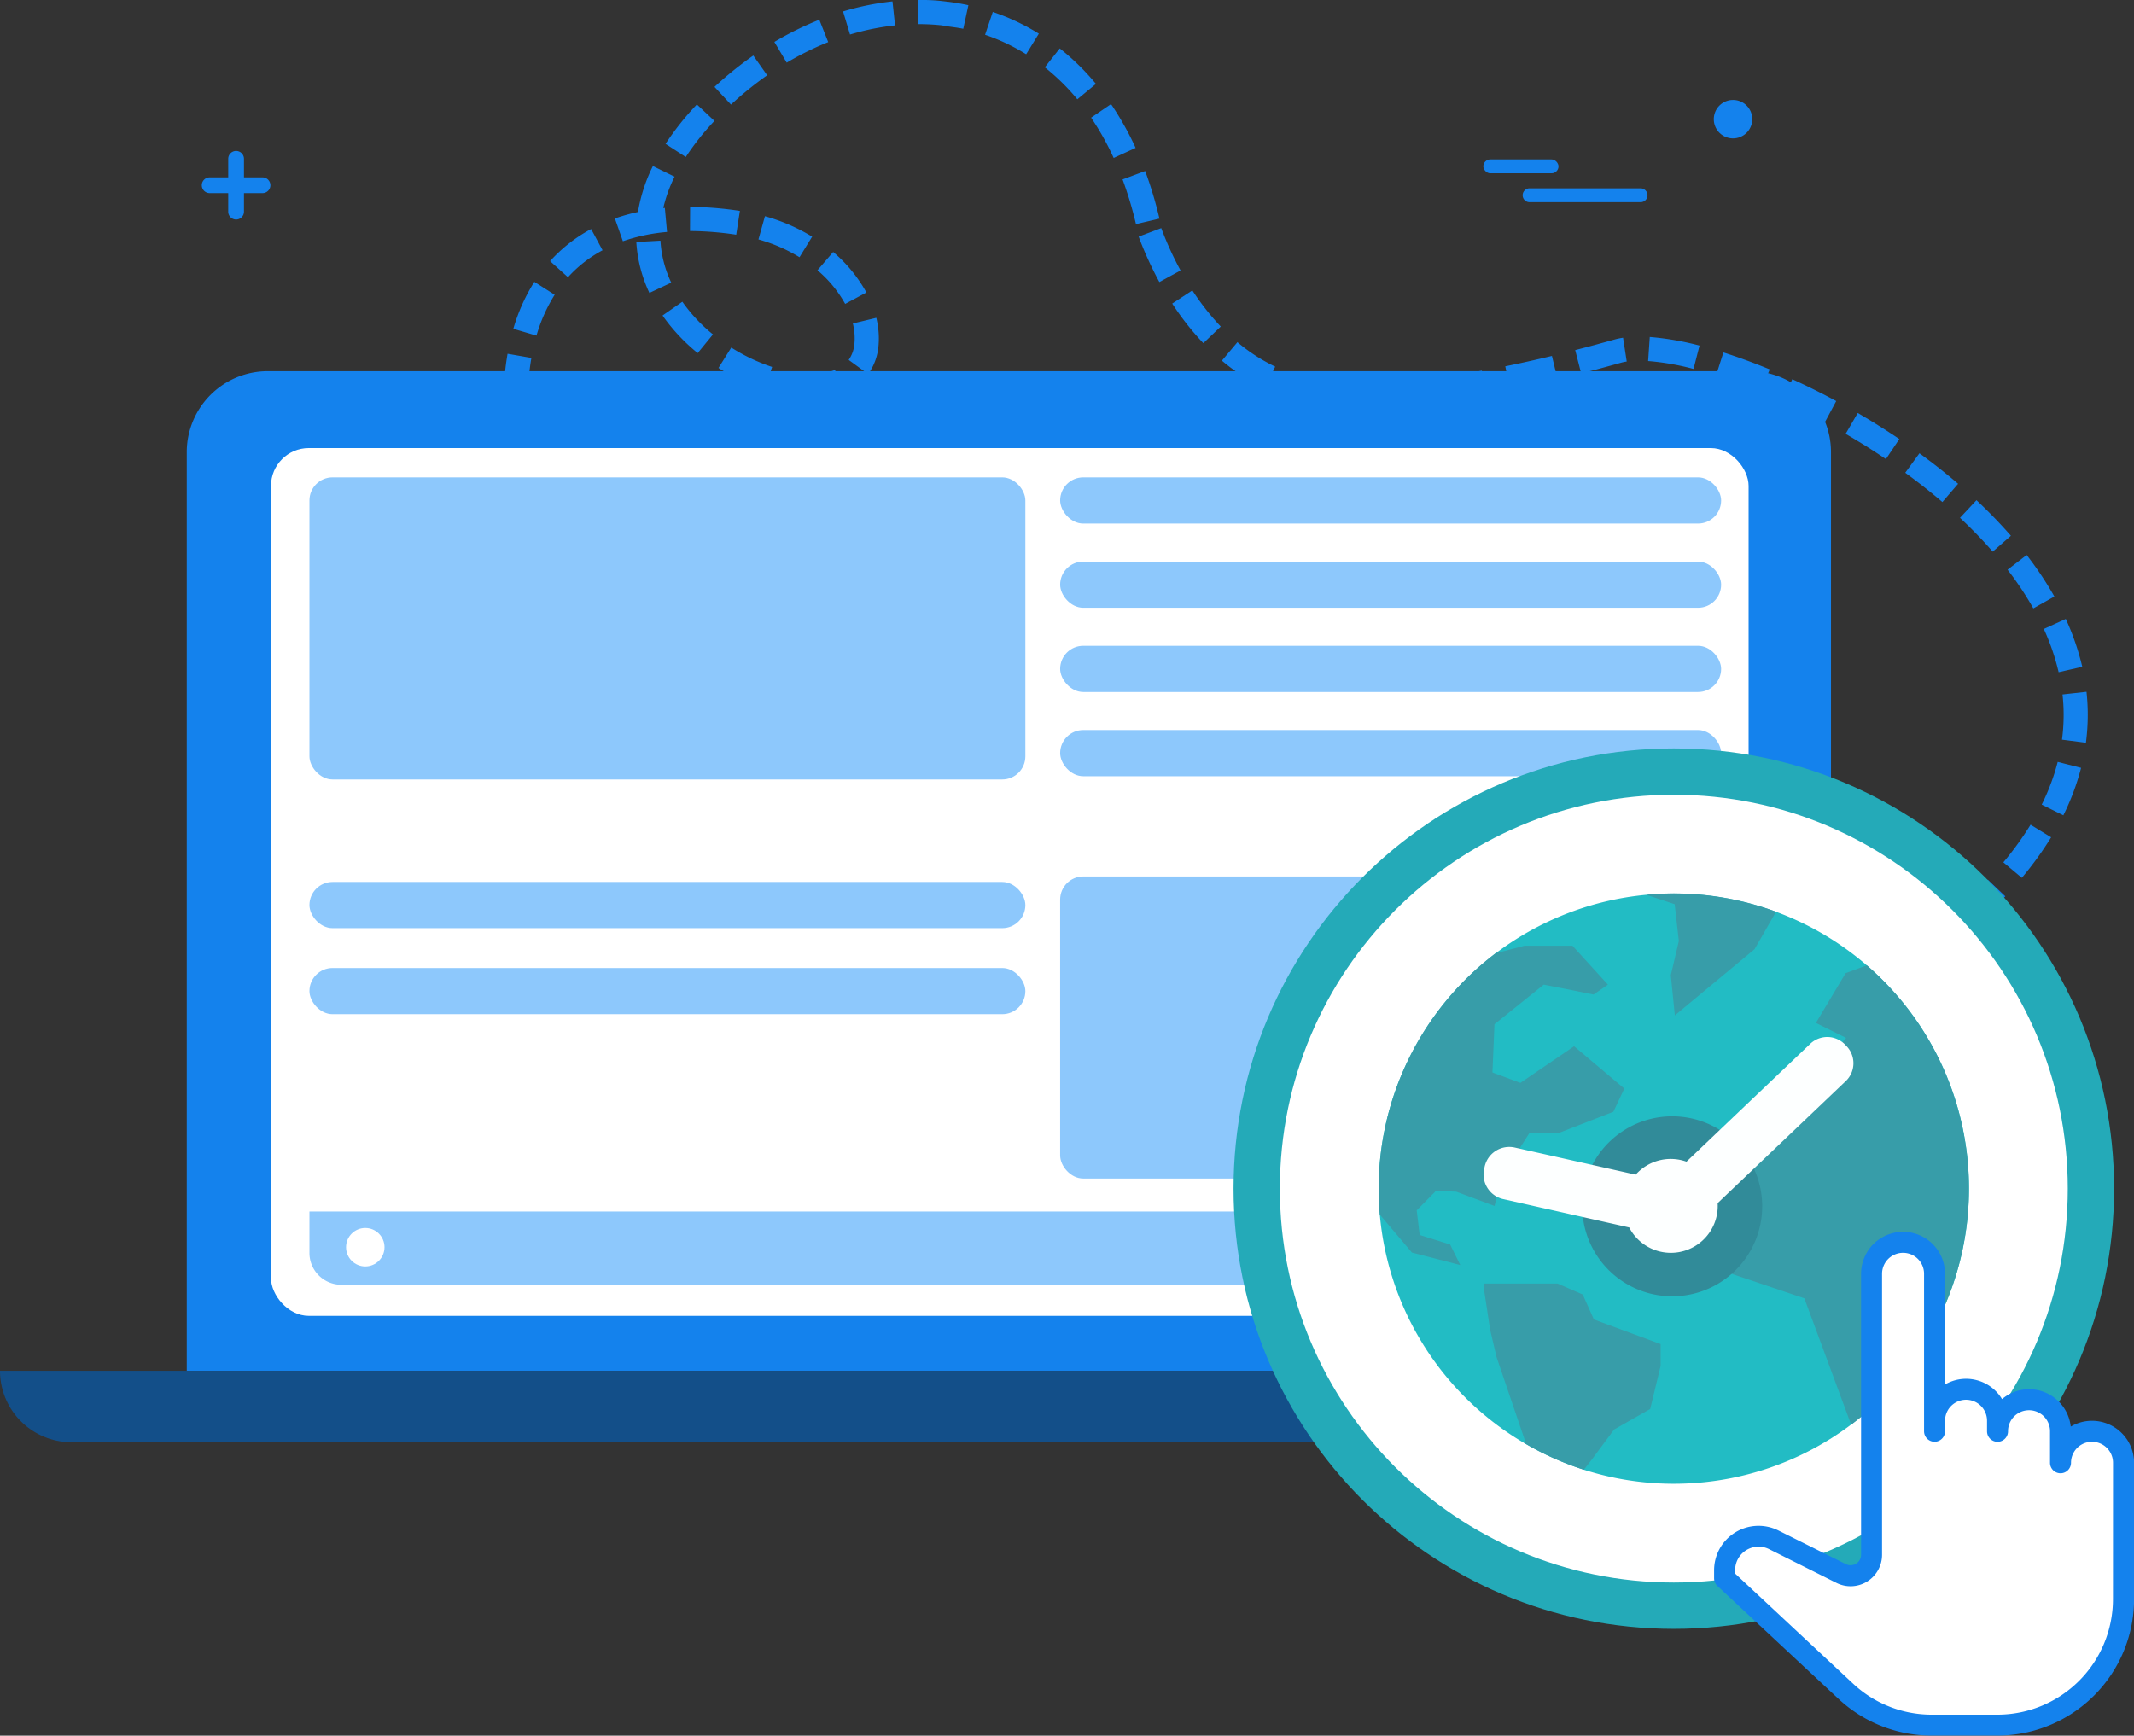 <svg xmlns="http://www.w3.org/2000/svg" viewBox="0 0 1165.49 948.05">
  <rect x="0" y="0" width="1165.49" height="948.05" fill="#333333" stroke="none"/>
  <title>Sleek</title>
  <g>
    <g>
      <path d="M355.64,389.53c-4.14-3.28-8.23-6.87-12.16-10.65l9.13-9.5c3.63,3.5,7.41,6.8,11.23,9.82ZM334,369.06a211.69,211.69,0,0,1-16.8-21.39L328,340.2a199.66,199.66,0,0,0,15.75,20.05Zm-24.17-32.77a248.19,248.19,0,0,1-12.74-23.9l12-5.56a234,234,0,0,0,12,22.63ZM291.71,300A248,248,0,0,1,283,274.32l12.7-3.54A230.56,230.56,0,0,0,304,295.06Zm-11.95-38.81a211,211,0,0,1-4.06-26.9l13.13-1.1a197.36,197.36,0,0,0,3.82,25.21Zm-4.71-40.57a161.22,161.22,0,0,1,.89-18.38q.49-4.59,1.28-9l13,2.27q-.7,4-1.15,8.2a148.37,148.37,0,0,0-.81,16.86ZM436,217c-1.51-.16-3-.38-4.61-.64l2.19-13c8.73,1.48,16.72,1,22.44-1.26l4.91,12.24C453.91,217.17,445.53,218.06,436,217ZM417.61,213a113.86,113.86,0,0,1-25.22-12l7-11.15a100.69,100.69,0,0,0,22.3,10.59Zm56.54-8.63-10.64-7.77a17.9,17.9,0,0,0,3.12-8.7,31.41,31.41,0,0,0,0-6.21,36.23,36.23,0,0,0-.84-5l12.81-3.08a48.58,48.58,0,0,1,1.16,6.87,45.48,45.48,0,0,1,0,8.82A30.66,30.66,0,0,1,474.15,204.33Zm-93.1-11.5a101.3,101.3,0,0,1-19.2-20.53l10.82-7.53a88.22,88.22,0,0,0,16.72,17.86ZM293,183.32l-12.65-3.72a101,101,0,0,1,11.48-25.66L302.94,161A87.62,87.62,0,0,0,293,183.32ZM354.68,160a75.38,75.38,0,0,1-7.15-27.8l13.17-.74a61.77,61.77,0,0,0,5.91,22.93Zm-44.46-8.55-9.79-8.83a83.24,83.24,0,0,1,22.42-17.53l6.24,11.61A69.76,69.76,0,0,0,310.22,151.41ZM461.59,166a65.62,65.62,0,0,0-15.13-18.37l8.58-10a79,79,0,0,1,18.15,22.13Zm-121.4-34.24-4.37-12.43a105.25,105.25,0,0,1,12.6-3.54,89.69,89.69,0,0,1,8.16-25.09l11.84,5.8a79.28,79.28,0,0,0-6.17,17.15l.86-.08,1.2,13.13A99.77,99.77,0,0,0,340.19,131.77Zm96.46,8.74a87.7,87.7,0,0,0-22.42-9.71l3.55-12.69a101.57,101.57,0,0,1,25.78,11.17Zm-59.81-14.33L376.9,113a189.52,189.52,0,0,1,27.19,2.2l-2,13A175.05,175.05,0,0,0,376.84,126.18Zm243.57-3.75A205,205,0,0,0,613.09,98l12.35-4.59a217.43,217.43,0,0,1,7.79,26ZM374.54,85.75l-11.05-7.17A153.53,153.53,0,0,1,380.6,57.05l9.59,9A141.75,141.75,0,0,0,374.54,85.75Zm233.69.52a149.39,149.39,0,0,0-12.32-22l10.89-7.42a164.89,164.89,0,0,1,13.42,23.93Zm-209-29.14-9-9.67a199.69,199.69,0,0,1,21.18-17.13L419,41.12A188.37,188.37,0,0,0,399.22,57.13Zm189.16-2.9a119,119,0,0,0-17.77-17.46l8.17-10.33a132.87,132.87,0,0,1,19.76,19.38Zm-158.72-20L422.92,22.9a173,173,0,0,1,24.55-12.12L452.33,23A161.09,161.09,0,0,0,429.66,34.23Zm130.77-4.6A107.19,107.19,0,0,0,538,19l4.21-12.49a121.23,121.23,0,0,1,25.15,11.88ZM464.24,18.87l-3.8-12.62a147.83,147.83,0,0,1,27-5.48l1.39,13.1A135.16,135.16,0,0,0,464.24,18.87Zm37.06-5.69,0-13.18a100.07,100.07,0,0,1,14.66.76,125.91,125.91,0,0,1,12.92,2.09l-2.79,12.88c-3.83-.83-7.82-1.09-11.66-1.88A118,118,0,0,0,501.3,13.18Z" fill="#1482ed"/>
      <path d="M955.33,582.36l-5.6-11.93,7.37-3.49,5.69,11.88ZM974.74,573l-5.89-11.78q12.07-6,23.11-12.11l6.35,11.55Q987.06,566.82,974.74,573Zm35.18-18.87-6.61-11.41c7.76-4.48,15.23-9.05,22.21-13.57l7.17,11.06C1025.52,544.83,1017.85,549.51,1009.92,554.11Zm33.87-21.36-7.47-10.84c7.35-5.08,14.36-10.27,20.81-15.4l8.21,10.3C1058.66,522.14,1051.41,527.5,1043.79,532.75Zm31.9-24.52-8.63-10c6.73-5.84,13-11.8,18.58-17.72l9.58,9.05C1089.32,495.84,1082.75,502.11,1075.69,508.23Zm28.55-28.76-10.1-8.46A172.7,172.7,0,0,0,1109,450.47l11.24,6.89A186.07,186.07,0,0,1,1104.24,479.47Zm22.67-34.15-11.82-5.85a118.56,118.56,0,0,0,8.73-23.33l12.77,3.25A131.79,131.79,0,0,1,1126.91,445.32Zm12.33-39.64L1126.16,404l.29-2.39a101.83,101.83,0,0,0,0-22.28l13.1-1.46a115.66,115.66,0,0,1,0,25.16Zm-14.91-38.54a124.51,124.51,0,0,0-8.09-23.61l12-5.47a138.6,138.6,0,0,1,9,26.13Zm-13.82-34.85a176.43,176.43,0,0,0-14.07-21.12l10.43-8.05A189.24,189.24,0,0,1,1122,325.83Zm-22.18-31a252.46,252.46,0,0,0-17.87-18.47l9-9.62c6.77,6.34,13.09,12.88,18.81,19.43Zm-27.48-27.07c-6.33-5.42-13.15-10.81-20.3-16l7.76-10.65c7.43,5.41,14.53,11,21.11,16.66Zm-337.79-53a100,100,0,0,1-19.1-3.9l3.9-12.58A86.35,86.35,0,0,0,724.07,208c2.9.3,5.47.51,8.14.66l-.77,13.16c-2.87-.17-5.63-.39-8.3-.67Zm22,1,0-13.18c8,0,16.68-.43,25.73-1.24l1.19,13.12C762.46,221.78,753.41,222.22,745,222.23Zm284.93,28.52c-7.1-4.79-14.49-9.42-22-13.77l6.62-11.4c7.74,4.5,15.38,9.29,22.72,14.24ZM690.82,212.17A109.46,109.46,0,0,1,667.34,197l8.48-10.09a95.91,95.91,0,0,0,20.63,13.35Zm94.41,7.33-1.62-13.07c8.17-1,16.81-2.34,25.69-3.94l2.33,13C802.51,217.1,793.63,218.46,785.23,219.5ZM824.72,213l-2.61-12.91q12.14-2.46,25.48-5.67l3.09,12.82Q837.08,210.47,824.72,213Zm171.93,17.68c-7.66-4.12-15.47-8-23.24-11.54l5.45-12c8,3.65,16.13,7.66,24,11.93ZM657.21,187.46a149.68,149.68,0,0,1-17-21.64l11-7.2a138,138,0,0,0,15.51,19.75ZM863.57,204l-3.27-12.76q10.34-2.65,21.38-5.76a38.65,38.65,0,0,1,4.76-1l2,13a26.9,26.9,0,0,0-3.18.67Q874,201.32,863.57,204Zm97.92,9.95c-8.27-3.41-16.42-6.39-24.25-8.87l4-12.56c8.18,2.59,16.69,5.7,25.3,9.26Zm-36.57-12.42a138.79,138.79,0,0,0-24.79-4.32l.9-13.15a155.93,155.93,0,0,1,27.17,4.71ZM633.19,154.06a195.29,195.29,0,0,1-11.32-24.82l12.34-4.64a179.78,179.78,0,0,0,10.55,23.13Z" fill="#1482ed"/>
    </g>
    <path d="M946.52,54.59A10.5,10.5,0,1,1,936,65.09a10.5,10.5,0,0,1,10.5-10.5" fill="#1482ed" fill-rule="evenodd"/>
    <path d="M147.68,101.18h0a4.31,4.31,0,0,1-4.3,4.3H133.25v10.13a4.3,4.3,0,0,1-8.6,0V105.48H114.52a4.3,4.3,0,0,1,0-8.6h10.13V86.75a4.3,4.3,0,0,1,8.6,0V96.88h10.13a4.31,4.31,0,0,1,4.3,4.3" fill="#1482ed" fill-rule="evenodd"/>
    <g>
      <rect x="810.12" y="87.07" width="41.06" height="7.58" rx="3.79" fill="#1482ed"/>
      <path d="M896,102.86H835.39a3.79,3.79,0,0,0-3.79,3.79h0a3.79,3.79,0,0,0,3.79,3.79H896a3.79,3.79,0,0,0,3.79-3.79h0A3.79,3.79,0,0,0,896,102.86Z" fill="#1482ed" fill-rule="evenodd"/>
    </g>
    <g>
      <path d="M146.24,202.75H955.76A44.24,44.24,0,0,1,1000,247V748.75a0,0,0,0,1,0,0H102a0,0,0,0,1,0,0V247a44.24,44.24,0,0,1,44.24-44.24Z" fill="#1482ed"/>
      <path d="M0,748.75H1102a0,0,0,0,1,0,0v0a39,39,0,0,1-39,39H39a39,39,0,0,1-39-39v0a0,0,0,0,1,0,0Z" fill="#134f89"/>
      <rect x="148" y="244.75" width="807" height="474" rx="20.65" fill="#fff"/>
      <path d="M169,661.75H937a0,0,0,0,1,0,0v22.61a17.39,17.39,0,0,1-17.39,17.39H186.39A17.39,17.39,0,0,1,169,684.37V661.75A0,0,0,0,1,169,661.75Z" fill="#8dc8fc"/>
      <circle cx="199.5" cy="681.25" r="10.5" fill="#fff"/>
      <rect x="169" y="260.75" width="391" height="165" rx="12.61" fill="#8dc8fc"/>
      <rect x="579" y="478.75" width="357" height="165" rx="12.61" fill="#8dc8fc"/>
      <rect x="169" y="481.75" width="391" height="25.23" rx="12.61" fill="#8dc8fc"/>
      <rect x="169" y="528.75" width="391" height="25.23" rx="12.61" fill="#8dc8fc"/>
      <rect x="579" y="260.75" width="361" height="25.23" rx="12.61" fill="#8dc8fc"/>
      <rect x="579" y="306.75" width="361" height="25.23" rx="12.61" fill="#8dc8fc"/>
      <rect x="579" y="352.75" width="361" height="25.23" rx="12.61" fill="#8dc8fc"/>
      <rect x="579" y="398.75" width="361" height="25.23" rx="12.61" fill="#8dc8fc"/>
    </g>
    <g>
      <path d="M1136.32,648.56c0,122.69-99.46,222.16-222.16,222.16S692,771.25,692,648.56s99.46-222.15,222.15-222.15S1136.32,525.87,1136.32,648.56Z" fill="#fff"/>
      <path d="M914.16,408.8c-132.8,0-240.46,107.65-240.46,240.46S781.36,889.72,914.16,889.72s240.46-107.66,240.46-240.46S1047,408.8,914.16,408.8Zm0,455.61C795.34,864.41,699,768.08,699,649.26S795.34,434.1,914.16,434.1s215.16,96.33,215.16,215.16S1033,864.41,914.16,864.41Z" fill="#24aab8"/>
      <path d="M1075.36,649.26a161.2,161.2,0,1,1-161.2-161.2A161.2,161.2,0,0,1,1075.36,649.26Z" fill="#22bcc4"/>
      <path d="M1011,778.17l-25.55-69-47.66-16.06L954.31,653l6.23-26.68,12.72-10.3v-9l35-40.09-16.49-8.19L1008,531.55l11.59-4.26A161.31,161.31,0,0,1,1011,778.17ZM970,498a160.47,160.47,0,0,0-70-9.34l-.2.33,14.82,4.89L916.91,514l-4.39,18.65,2.2,22,43.53-36.18ZM851.13,618.93l30-11.64,6-12.68-27.43-23.13-29.33,20-15.27-5.67,1.11-26.34,26.89-21.63,13.43,2.61,13.81,2.8,7.83-5.41-19.38-21.27H832.67l-15.89,4.14A161.37,161.37,0,0,0,753.6,663.45l17.5,20.71L797.54,691,792,679.79l-16.65-5.22-1.61-13.45,10.63-10.75,11,.58,20.87,7.77,4.5-17,14.55-22.83ZM832.42,788.18A161,161,0,0,0,865,802.8l4.42-5.63,12.11-16.33,19.73-11.23,5.69-23.51V734.16l-36.45-13.45-6.08-13.62-13.8-6H810.71v4.68l3.12,20.52,3.52,15,15.49,45.52Z" fill="#379da9"/>
      <path d="M962.43,658.91a49.15,49.15,0,1,1-49.14-49.15A49.15,49.15,0,0,1,962.43,658.91Z" fill="#318b99"/>
      <path d="M1008.1,590.49l-70,66.69a25.6,25.6,0,0,1-48,13.85c-.1-.18-.19-.37-.29-.56L821.05,655a13.82,13.82,0,0,1-10.47-16.53l.26-1.18a13.77,13.77,0,0,1,13.5-10.81,13.56,13.56,0,0,1,3,.34l66,14.81a25.59,25.59,0,0,1,27.73-7.09l67.63-64.41a13.46,13.46,0,0,1,19,.46l.8.84A13.47,13.47,0,0,1,1008.1,590.49Z" fill="#fdffff"/>
    </g>
    <g>
      <path d="M1142.56,776.05a22.8,22.8,0,0,0-11.61,3.17,22.9,22.9,0,0,0-37.53-15,22.92,22.92,0,0,0-31.13-8V695.78a22.93,22.93,0,0,0-45.86,0V849.23a5.73,5.73,0,0,1-8.3,5.13L971.31,836a24.29,24.29,0,0,0-35.15,21.73v4.37a5.77,5.77,0,0,0,1.82,4.2L1004.15,928a74.35,74.35,0,0,0,50.86,20h36a74.61,74.61,0,0,0,74.53-74.53V799A23,23,0,0,0,1142.56,776.05Z" fill="#1482ed" fill-rule="evenodd"/>
      <path d="M1154,873.52A63.14,63.14,0,0,1,1091,936.59h-36a62.88,62.88,0,0,1-43-17l-64.35-60.06v-1.88a12.81,12.81,0,0,1,18.55-11.47L1003,864.62a17.19,17.19,0,0,0,24.89-15.39V695.78a11.47,11.47,0,0,1,22.94,0v86a5.73,5.73,0,0,0,11.46,0v-5.74a11.47,11.47,0,0,1,22.94,0v5.77h0a5.73,5.73,0,0,0,11.46,0v-.09a11.47,11.47,0,0,1,22.94.08V799a5.73,5.73,0,0,0,11.46,0,11.47,11.47,0,0,1,22.94,0Z" fill="#fff" fill-rule="evenodd"/>
    </g>
  </g>
</svg>
